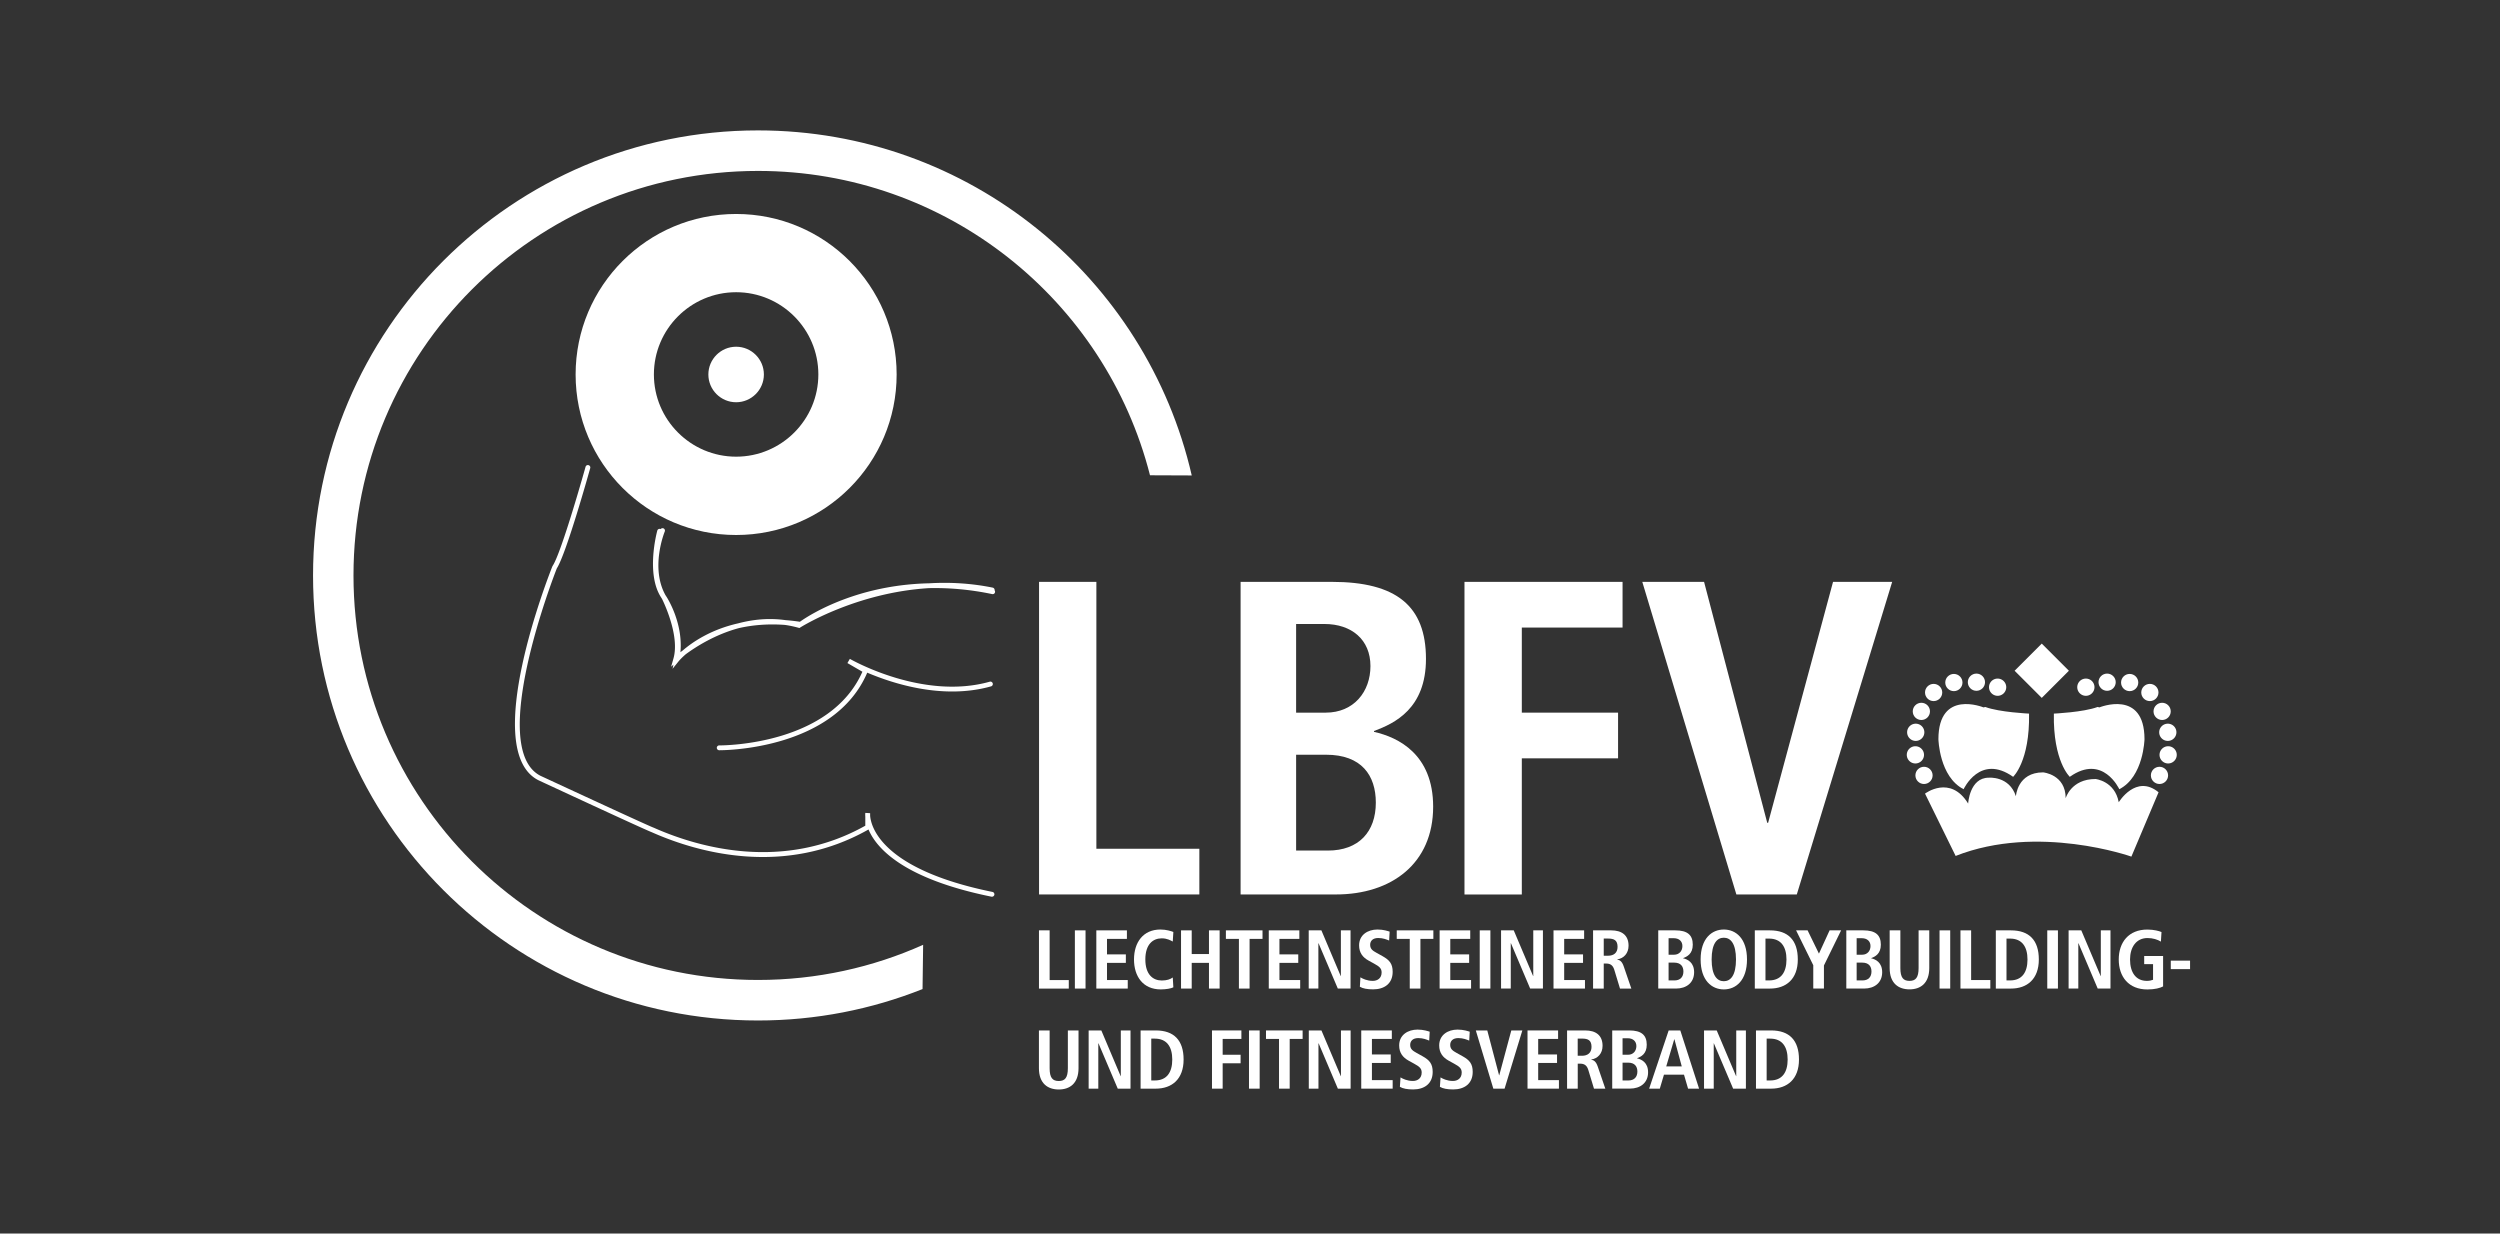 <?xml version="1.0" encoding="UTF-8"?>
<svg data-bbox="74.54 31.05 446.94 228.37" viewBox="0 0 595.28 293.72" xmlns="http://www.w3.org/2000/svg" data-type="ugc">
    <rect x="0" y="0" width="595.28" height="293.72" fill="#333333" stroke="none"/>
    <g>
        <path d="M219.67 235.51c-12.12 4.82-25.34 7.48-39.17 7.48-58.52 0-105.96-47.44-105.96-105.96S121.97 31.05 180.49 31.05c50.34 0 92.47 35.1 103.28 82.16l-9.94-.04c-10.61-41.66-48.38-72.47-93.34-72.47-53.2 0-96.32 43.12-96.32 96.32s43.12 96.32 96.32 96.32c14.01 0 27.31-2.99 39.32-8.37l-.14 10.54z" fill="#ffffff"/>
        <path d="M175.28 70.59c-10.24 0-18.58 8.33-18.58 18.58s8.33 18.58 18.58 18.58c10.24 0 18.58-8.33 18.58-18.58s-8.34-18.58-18.58-18.58zm0 26.19c-4.2 0-7.61-3.41-7.61-7.61s3.41-7.61 7.61-7.61 7.61 3.41 7.61 7.61-3.41 7.61-7.61 7.61z" fill="none"/>
        <path d="M175.28 82.56c-3.65 0-6.61 2.97-6.61 6.61 0 3.65 2.97 6.61 6.61 6.61s6.61-2.97 6.61-6.61c0-3.65-2.97-6.61-6.61-6.61z" fill="#ffffff"/>
        <path d="M175.28 50.95c-21.11 0-38.22 17.11-38.22 38.22s17.11 38.22 38.22 38.22 38.22-17.11 38.22-38.22-17.11-38.22-38.22-38.22zm0 57.79c-10.79 0-19.58-8.78-19.58-19.58s8.78-19.58 19.58-19.58c10.79 0 19.58 8.78 19.58 19.58s-8.79 19.58-19.58 19.58z" fill="#ffffff"/>
        <path d="M236.2 213.52c-.04 0-.08 0-.12-.01-20.98-4.26-27.37-11.51-29.28-16-20.09 11.38-40.64 5.43-51.11.87-.26-.11-.45-.2-.58-.25-2.36-.94-25.93-11.89-26.93-12.36-13.94-7.13 2.64-49.13 3.35-50.92l.06-.11c2.14-3.21 7.78-23.38 7.84-23.58.08-.31.4-.49.71-.4.31.09.49.4.4.71-.23.83-5.69 20.35-7.95 23.86-.68 1.73-16.67 42.86-3.89 49.4.23.1 24.52 11.39 26.86 12.32.14.05.34.14.61.26 10.24 4.46 30.29 10.27 49.87-.7v-2.15c-.04-.51 0-.83 0-.9l1.15.07v.57c.16 2.39 2.42 12.75 29.13 18.18.31.06.51.37.45.68-.06.27-.3.46-.57.46zm-64.86-34.88h-.09c-.32 0-.57-.27-.57-.58 0-.31.26-.57.58-.57h.09c1.63 0 26.4-.31 34-17.54l-3.56-2.06c-.01 0-.01-.01-.01-.01l.58-1 .01.01c.53.3 17.45 9.9 33.3 5.43.31-.09.62.09.71.4a.57.57 0 0 1-.4.71c-11.32 3.19-23.12-.56-29.48-3.26-7.76 18.14-33.44 18.47-35.16 18.47zm-11.19-19.39.2-.99-.55.5.56-1.97c1.6-5.62-2.66-14.06-2.7-14.14-.05-.08-.1-.17-.15-.26-3.79-5.58-1.12-15.61-1-16.04.08-.31.4-.49.71-.4l.09.03c.16-.19.43-.27.67-.17.29.12.43.46.31.75-.04.09-3.52 8.62.2 15.21.05.07.1.15.15.22.19.29 4.03 6.21 3.38 13.31.17-.13.36-.28.57-.43 2.26-1.95 6.62-4.96 13.16-6.44 3.43-.91 7.26-1.34 11.28-.77 1.11.08 2.26.21 3.44.39.96-.69 5.28-3.63 12.39-6.01 4.55-1.53 10.82-2.99 18.41-3.15 4.77-.28 9.86-.04 15.1 1.03.3.06.5.35.46.64.09.13.13.29.1.46-.06.31-.37.51-.68.44-5.44-1.14-10.48-1.52-15.04-1.42-17.44 1.06-30.48 9.26-30.64 9.36l-.22.14-.25-.07c-1.07-.3-2.14-.52-3.19-.67-4.19-.31-7.84.05-10.97.76-5.66 1.52-10.2 4.42-12.65 6.22-1.09.94-1.63 1.6-1.66 1.63l-1.48 1.84z" fill="#ffffff"/>
        <path fill="#ffffff" d="m486.166 153.249 6.463 6.463-6.463 6.463-6.463-6.463 6.463-6.463z"/>
        <path d="M458.37 188.97s6-4.58 10.27 2.37c0 0 .32-6.16 4.9-6.16 0 0 4.9-.47 6.47 4.42 0 0 .32-5.69 6.48-5.69 0 0 5.37.47 5.37 6.16 0 0 1.26-4.58 7.11-4.58 0 0 4.58.47 5.53 5.53 0 0 4.11-6.79 9.48-2.37l-6.47 15.32s-22.27-7.9-41.85-.16l-7.29-14.84z" fill="#ffffff"/>
        <path d="M498.72 163.63c0 1.13-.92 2.05-2.05 2.05s-2.05-.92-2.05-2.05.92-2.05 2.05-2.05a2.04 2.04 0 0 1 2.05 2.05" fill="#ffffff"/>
        <path d="M503.78 162.44c0 1.13-.92 2.05-2.05 2.05s-2.05-.92-2.05-2.05.92-2.05 2.05-2.05 2.05.92 2.05 2.05" fill="#ffffff"/>
        <path d="M509.15 162.52c0 1.13-.92 2.05-2.05 2.05s-2.05-.92-2.05-2.05.92-2.05 2.05-2.05 2.05.92 2.05 2.05" fill="#ffffff"/>
        <path d="M513.96 164.89c0 1.13-.92 2.05-2.05 2.05s-2.05-.92-2.05-2.05.92-2.05 2.05-2.05 2.05.92 2.05 2.05" fill="#ffffff"/>
        <path d="M516.88 169.39c0 1.13-.92 2.05-2.05 2.05s-2.05-.92-2.05-2.05.92-2.05 2.05-2.05 2.05.92 2.05 2.05" fill="#ffffff"/>
        <path d="M518.23 174.37c0 1.13-.92 2.05-2.05 2.05s-2.05-.92-2.05-2.05.92-2.05 2.05-2.05a2.04 2.04 0 0 1 2.05 2.05" fill="#ffffff"/>
        <path d="M518.31 179.74c0 1.13-.92 2.05-2.05 2.05s-2.05-.92-2.05-2.05.92-2.05 2.05-2.05a2.04 2.04 0 0 1 2.05 2.05" fill="#ffffff"/>
        <path d="M516.25 184.63c0 1.13-.92 2.05-2.05 2.05s-2.05-.92-2.05-2.05.92-2.05 2.05-2.05 2.05.92 2.05 2.05" fill="#ffffff"/>
        <path d="M473.61 163.63c0 1.13.92 2.05 2.05 2.05s2.05-.92 2.05-2.05-.92-2.05-2.05-2.05a2.04 2.04 0 0 0-2.05 2.05" fill="#ffffff"/>
        <path d="M468.56 162.44c0 1.13.92 2.05 2.05 2.05s2.05-.92 2.05-2.05-.92-2.05-2.05-2.05-2.05.92-2.05 2.05" fill="#ffffff"/>
        <path d="M463.19 162.52c0 1.13.92 2.05 2.05 2.05s2.05-.92 2.05-2.05-.92-2.05-2.05-2.05-2.05.92-2.05 2.05" fill="#ffffff"/>
        <path d="M458.37 164.89c0 1.13.92 2.05 2.05 2.05s2.05-.92 2.05-2.05-.92-2.05-2.05-2.05-2.05.92-2.05 2.05" fill="#ffffff"/>
        <path d="M455.45 169.39c0 1.13.92 2.05 2.05 2.05s2.05-.92 2.05-2.05-.92-2.05-2.05-2.05-2.05.92-2.05 2.05" fill="#ffffff"/>
        <path d="M454.11 174.37c0 1.13.92 2.05 2.05 2.05s2.05-.92 2.05-2.05-.92-2.05-2.05-2.05a2.04 2.04 0 0 0-2.05 2.05" fill="#ffffff"/>
        <path d="M454.03 179.74c0 1.13.92 2.05 2.05 2.05s2.05-.92 2.05-2.05-.92-2.05-2.05-2.05a2.04 2.04 0 0 0-2.05 2.05" fill="#ffffff"/>
        <path d="M456.08 184.63c0 1.13.92 2.05 2.05 2.05s2.05-.92 2.05-2.05-.92-2.05-2.05-2.05-2.05.92-2.05 2.05" fill="#ffffff"/>
        <path d="M472.3 168.44s-10.74-4.42-10.74 7.58c0 0 .21 8.95 6 11.9 0 0 3.9-8.53 11.79-2.95 0 0 4-3.69 3.79-15.05 0 0-7.05-.32-10.42-1.58" fill="#ffffff"/>
        <path d="M499.89 168.44s10.74-4.42 10.74 7.58c0 0-.21 8.95-6 11.9 0 0-3.9-8.53-11.79-2.95 0 0-4-3.69-3.79-15.05 0 0 7.05-.32 10.42-1.58" fill="#ffffff"/>
        <path d="M247.41 138.55h13.65v63.55h24.52v10.88h-38.17v-74.43z" fill="#ffffff"/>
        <path d="M295.4 138.55h21.75c15.35 0 22.39 5.76 22.39 18.34 0 11.84-7.46 15.35-12.37 17.17v.21c5.76 1.28 14.08 5.33 14.08 17.81 0 13.54-9.92 20.9-23.14 20.9H295.4v-74.43zm13.22 31.14h7.04c6.72 0 10.66-5.01 10.66-11.09 0-6.29-4.48-10.02-10.98-10.02h-6.72v21.11zm0 32.84h7.57c7.36 0 11.41-4.48 11.41-11.41 0-6.5-3.41-11.41-11.84-11.41h-7.14v22.82z" fill="#ffffff"/>
        <path d="M348.71 138.55h37.64v10.88h-23.99v20.26h22.92v10.88h-22.92v32.42h-13.65v-74.44z" fill="#ffffff"/>
        <path d="M391.05 138.55h14.71l15.04 57.37h.21l15.46-57.37h14.08l-22.71 74.43h-14.39l-22.4-74.43z" fill="#ffffff"/>
        <path fill="#ffffff" d="M247.39 221.53h2.54v11.83h4.56v2.03h-7.1v-13.86z"/>
        <path fill="#ffffff" d="M258.48 221.53v13.86h-2.54v-13.86h2.54z"/>
        <path fill="#ffffff" d="M261.05 221.53h7.28v2.03h-4.74v3.69h4.49v2.02h-4.49v4.09h4.94v2.03h-7.48v-13.86z"/>
        <path d="M279.39 235.09c-.52.28-1.75.5-3 .5-4.21 0-6.37-3.08-6.37-7.13s2.16-7.13 6.29-7.13c1.41 0 2.56.38 3.08.58l-.14 2.28c-.52-.26-1.33-.76-2.62-.76-2.11 0-3.91 1.43-3.91 5.02s1.81 5.02 3.91 5.02c1.23 0 2.04-.3 2.62-.72l.14 2.34z" fill="#ffffff"/>
        <path fill="#ffffff" d="M281.22 221.53h2.54v5.64h4.11v-5.64h2.54v13.86h-2.54v-6.12h-4.11v6.12h-2.54v-13.86z"/>
        <path fill="#ffffff" d="M295 223.56h-3.1v-2.03h8.72v2.03h-3.08v11.83H295v-11.83z"/>
        <path fill="#ffffff" d="M302.11 221.53h7.28v2.03h-4.74v3.69h4.48v2.02h-4.48v4.09h4.94v2.03h-7.48v-13.86z"/>
        <path fill="#ffffff" d="M311.62 221.53h3.02l4.6 10.88h.04v-10.88h2.3v13.86h-3.03l-4.59-10.8h-.04v10.8h-2.3v-13.86z"/>
        <path d="M323.93 232.71c.5.32 1.59.85 2.94.85 1.11 0 2.11-.62 2.11-2.01 0-.99-.57-1.43-1.81-2.11l-1.29-.71c-1.37-.75-2.26-1.85-2.26-3.63 0-2.48 2.04-3.77 4.37-3.77 1.47 0 2.5.38 2.9.5l-.12 2.12c-.62-.24-1.43-.6-2.6-.6-1.27 0-1.92.67-1.92 1.63 0 1.03.69 1.43 1.47 1.87l1.49.83c1.63.92 2.4 1.79 2.4 3.73 0 2.82-2.01 4.17-4.65 4.17-1.39 0-2.46-.2-3.16-.62l.13-2.25z" fill="#ffffff"/>
        <path fill="#ffffff" d="M335.68 223.56h-3.1v-2.03h8.72v2.03h-3.08v11.83h-2.54v-11.83z"/>
        <path fill="#ffffff" d="M342.79 221.53h7.29v2.03h-4.75v3.69h4.49v2.02h-4.49v4.09h4.95v2.03h-7.49v-13.86z"/>
        <path fill="#ffffff" d="M354.88 221.53v13.86h-2.54v-13.86h2.54z"/>
        <path fill="#ffffff" d="M357.42 221.53h3.02l4.61 10.88h.04v-10.88h2.3v13.86h-3.04l-4.58-10.8h-.04v10.8h-2.31v-13.86z"/>
        <path fill="#ffffff" d="M369.91 221.53h7.29v2.03h-4.75v3.69h4.49v2.02h-4.49v4.09h4.95v2.03h-7.49v-13.86z"/>
        <path d="M382.9 227.57c1.35 0 2.26-.69 2.26-2.1 0-1.59-.83-1.99-2.26-1.99h-1.03v4.09h1.03zm-3.58-6.04h4.33c2.46 0 4.13 1.11 4.13 3.65 0 1.81-1.13 3.02-2.68 3.26v.06c.52.08 1.09.32 1.53 1.61l1.81 5.28h-2.7l-1.37-4.51c-.34-1.09-.99-1.45-1.92-1.45h-.58v5.96h-2.54v-13.86z" fill="#ffffff"/>
        <path d="M397.31 233.45h1.41c1.37 0 2.12-.83 2.12-2.12 0-1.21-.63-2.12-2.2-2.12h-1.33v4.24zm0-6.12h1.31c1.25 0 1.98-.93 1.98-2.06 0-1.17-.83-1.87-2.04-1.87h-1.25v3.93zm-2.46-5.8h4.05c2.86 0 4.17 1.07 4.17 3.41 0 2.21-1.39 2.86-2.3 3.2v.04c1.07.24 2.62.99 2.62 3.32 0 2.52-1.85 3.89-4.31 3.89h-4.23v-13.86z" fill="#ffffff"/>
        <path d="M410.46 233.64c1.61 0 2.9-1.37 2.9-5.18 0-3.81-1.29-5.18-2.9-5.18-1.61 0-2.9 1.37-2.9 5.18 0 3.81 1.29 5.18 2.9 5.18m0-12.31c2.88 0 5.52 2.14 5.52 7.13s-2.64 7.13-5.52 7.13c-2.88 0-5.52-2.14-5.52-7.13 0-4.98 2.64-7.13 5.52-7.13" fill="#ffffff"/>
        <path d="M420.38 233.45h.85c2.86 0 4.15-1.95 4.15-4.98s-1.29-4.98-4.15-4.98h-.85v9.96zm-2.54-11.92h3.61c4.33 0 6.63 2.34 6.63 6.93 0 4.67-2.78 6.93-6.63 6.93h-3.61v-13.86z" fill="#ffffff"/>
        <path fill="#ffffff" d="m431.76 229.83-4.09-8.3h2.74l2.7 5.54 2.54-5.54h2.74l-4.09 8.36v5.5h-2.54v-5.56z"/>
        <path d="M442.09 233.45h1.41c1.37 0 2.12-.83 2.12-2.12 0-1.21-.63-2.12-2.2-2.12h-1.33v4.24zm0-6.12h1.31c1.25 0 1.99-.93 1.99-2.06 0-1.17-.83-1.87-2.05-1.87h-1.25v3.93zm-2.46-5.8h4.05c2.86 0 4.17 1.07 4.17 3.41 0 2.21-1.39 2.86-2.3 3.2v.04c1.07.24 2.62.99 2.62 3.32 0 2.52-1.85 3.89-4.31 3.89h-4.23v-13.86z" fill="#ffffff"/>
        <path d="M452.5 221.53v8.97c0 2.3.7 3.06 2.18 3.06 1.45 0 2.16-.76 2.16-3.06v-8.97h2.54v8.97c0 3.65-2.1 5.08-4.7 5.08-2.62 0-4.73-1.43-4.73-5.08v-8.97h2.55z" fill="#ffffff"/>
        <path fill="#ffffff" d="M464.37 221.53v13.86h-2.54v-13.86h2.54z"/>
        <path fill="#ffffff" d="M466.81 221.53h2.54v11.83h4.57v2.03h-7.11v-13.86z"/>
        <path d="M477.77 233.45h.85c2.86 0 4.15-1.95 4.15-4.98s-1.29-4.98-4.15-4.98h-.85v9.96zm-2.54-11.92h3.61c4.33 0 6.63 2.34 6.63 6.93 0 4.67-2.78 6.93-6.63 6.93h-3.61v-13.86z" fill="#ffffff"/>
        <path fill="#ffffff" d="M490.02 221.53v13.86h-2.54v-13.86h2.54z"/>
        <path fill="#ffffff" d="M492.56 221.53h3.02l4.61 10.88h.04v-10.88h2.3v13.86h-3.04l-4.58-10.8h-.04v10.8h-2.31v-13.86z"/>
        <path d="M510.57 227.63h4.49v7.25c-.72.38-1.95.72-3.75.72-4.45 0-6.81-3.02-6.81-7.13 0-4.11 2.36-7.13 6.81-7.13 1.59 0 2.84.36 3.37.59l-.14 2.28c-.81-.5-1.92-.85-3.2-.85-2.7 0-4.15 2.22-4.15 5.1 0 3.12 1.41 5.1 4.01 5.1.6 0 1.13-.12 1.47-.26v-3.73h-2.11v-1.94z" fill="#ffffff"/>
        <path fill="#ffffff" d="M521.48 228.74v2.02h-4.59v-2.02h4.59z"/>
        <path d="M249.93 245.36v8.98c0 2.3.69 3.06 2.18 3.06 1.45 0 2.16-.75 2.16-3.06v-8.98h2.54v8.98c0 3.65-2.1 5.08-4.7 5.08-2.62 0-4.73-1.43-4.73-5.08v-8.98h2.55z" fill="#ffffff"/>
        <path fill="#ffffff" d="M266.88 245.36v10.88h-.04l-4.6-10.88h-3.02v13.86h2.3v-10.8h.04l4.59 10.8h3.04v-13.86h-2.31z"/>
        <path d="M274.13 257.27h.85c2.86 0 4.15-1.95 4.15-4.98s-1.29-4.98-4.15-4.98h-.85v9.96zm-2.54-11.91h3.61c4.33 0 6.63 2.34 6.63 6.93 0 4.67-2.78 6.93-6.63 6.93h-3.61v-13.86z" fill="#ffffff"/>
        <path fill="#ffffff" d="M288.59 245.36v13.86h2.54v-6.04h4.27v-2.03h-4.27v-3.77h4.46v-2.02h-7z"/>
        <path fill="#ffffff" d="M299.94 245.36v13.86h-2.54v-13.86h2.54z"/>
        <path fill="#ffffff" d="M301.45 245.36v2.02h3.1v11.84h2.54v-11.84h3.08v-2.02h-8.72z"/>
        <path fill="#ffffff" d="M319.3 245.36v10.88h-.04l-4.61-10.88h-3.01v13.86h2.3v-10.8h.04l4.58 10.8h3.04v-13.86h-2.3z"/>
        <path fill="#ffffff" d="M324.13 245.36v13.86h7.48v-2.03h-4.94v-4.09h4.48v-2.02h-4.48v-3.7h4.74v-2.02h-7.28z"/>
        <path d="M333.48 256.54c.5.32 1.59.85 2.94.85 1.11 0 2.1-.62 2.1-2.01 0-.99-.57-1.43-1.81-2.11l-1.29-.71c-1.37-.76-2.26-1.85-2.26-3.63 0-2.48 2.05-3.77 4.37-3.77 1.47 0 2.5.38 2.9.5l-.12 2.12c-.62-.24-1.43-.6-2.6-.6-1.27 0-1.93.67-1.93 1.63 0 1.03.7 1.43 1.47 1.87l1.49.83c1.63.91 2.4 1.79 2.4 3.73 0 2.82-2.01 4.17-4.65 4.17-1.39 0-2.46-.2-3.16-.62l.15-2.25z" fill="#ffffff"/>
        <path d="M343.01 256.54c.5.32 1.59.85 2.94.85 1.11 0 2.1-.62 2.1-2.01 0-.99-.57-1.43-1.81-2.11l-1.29-.71c-1.37-.76-2.26-1.85-2.26-3.63 0-2.48 2.05-3.77 4.37-3.77 1.47 0 2.5.38 2.9.5l-.12 2.12c-.62-.24-1.43-.6-2.6-.6-1.27 0-1.93.67-1.93 1.63 0 1.03.7 1.43 1.47 1.87l1.49.83c1.63.91 2.4 1.79 2.4 3.73 0 2.82-2.01 4.17-4.65 4.17-1.39 0-2.46-.2-3.16-.62l.15-2.25z" fill="#ffffff"/>
        <path fill="#ffffff" d="m359.86 245.36-2.87 10.68h-.04l-2.81-10.68h-2.73l4.17 13.86h2.68l4.23-13.86h-2.63z"/>
        <path fill="#ffffff" d="M363.72 245.36v13.86h7.48v-2.03h-4.94v-4.09h4.49v-2.02h-4.49v-3.7H371v-2.02h-7.28z"/>
        <path d="M376.7 251.39c1.35 0 2.26-.7 2.26-2.11 0-1.59-.83-1.98-2.26-1.98h-1.03v4.09h1.03zm-3.57-6.03h4.33c2.46 0 4.13 1.11 4.13 3.66 0 1.81-1.13 3.02-2.68 3.26v.06c.52.08 1.09.32 1.53 1.61l1.81 5.28h-2.7l-1.37-4.51c-.34-1.09-.99-1.45-1.92-1.45h-.58v5.96h-2.54v-13.87z" fill="#ffffff"/>
        <path d="M386.35 257.27h1.41c1.37 0 2.12-.83 2.12-2.12 0-1.21-.63-2.12-2.2-2.12h-1.33v4.24zm0-6.12h1.31c1.25 0 1.98-.93 1.98-2.06 0-1.17-.83-1.87-2.04-1.87h-1.25v3.93zm-2.46-5.79h4.05c2.86 0 4.17 1.07 4.17 3.41 0 2.21-1.39 2.86-2.3 3.2v.04c1.07.24 2.62.99 2.62 3.31 0 2.52-1.85 3.89-4.31 3.89h-4.23v-13.85z" fill="#ffffff"/>
        <path d="M398.66 247.46h.04l1.75 6.47h-3.7l1.91-6.47zm-1.33-2.1-4.65 13.86h2.54l.99-3.33h4.77l.97 3.33h2.62l-4.47-13.86h-2.77z" fill="#ffffff"/>
        <path fill="#ffffff" d="M413.42 245.36v10.88h-.04l-4.61-10.88h-3.02v13.86h2.31v-10.8h.03l4.59 10.8h3.04v-13.86h-2.3z"/>
        <path d="M420.66 257.27h.85c2.86 0 4.15-1.95 4.15-4.98s-1.29-4.98-4.15-4.98h-.85v9.96zm-2.54-11.91h3.61c4.33 0 6.63 2.34 6.63 6.93 0 4.67-2.78 6.93-6.63 6.93h-3.61v-13.86z" fill="#ffffff"/>
    </g>
</svg>
